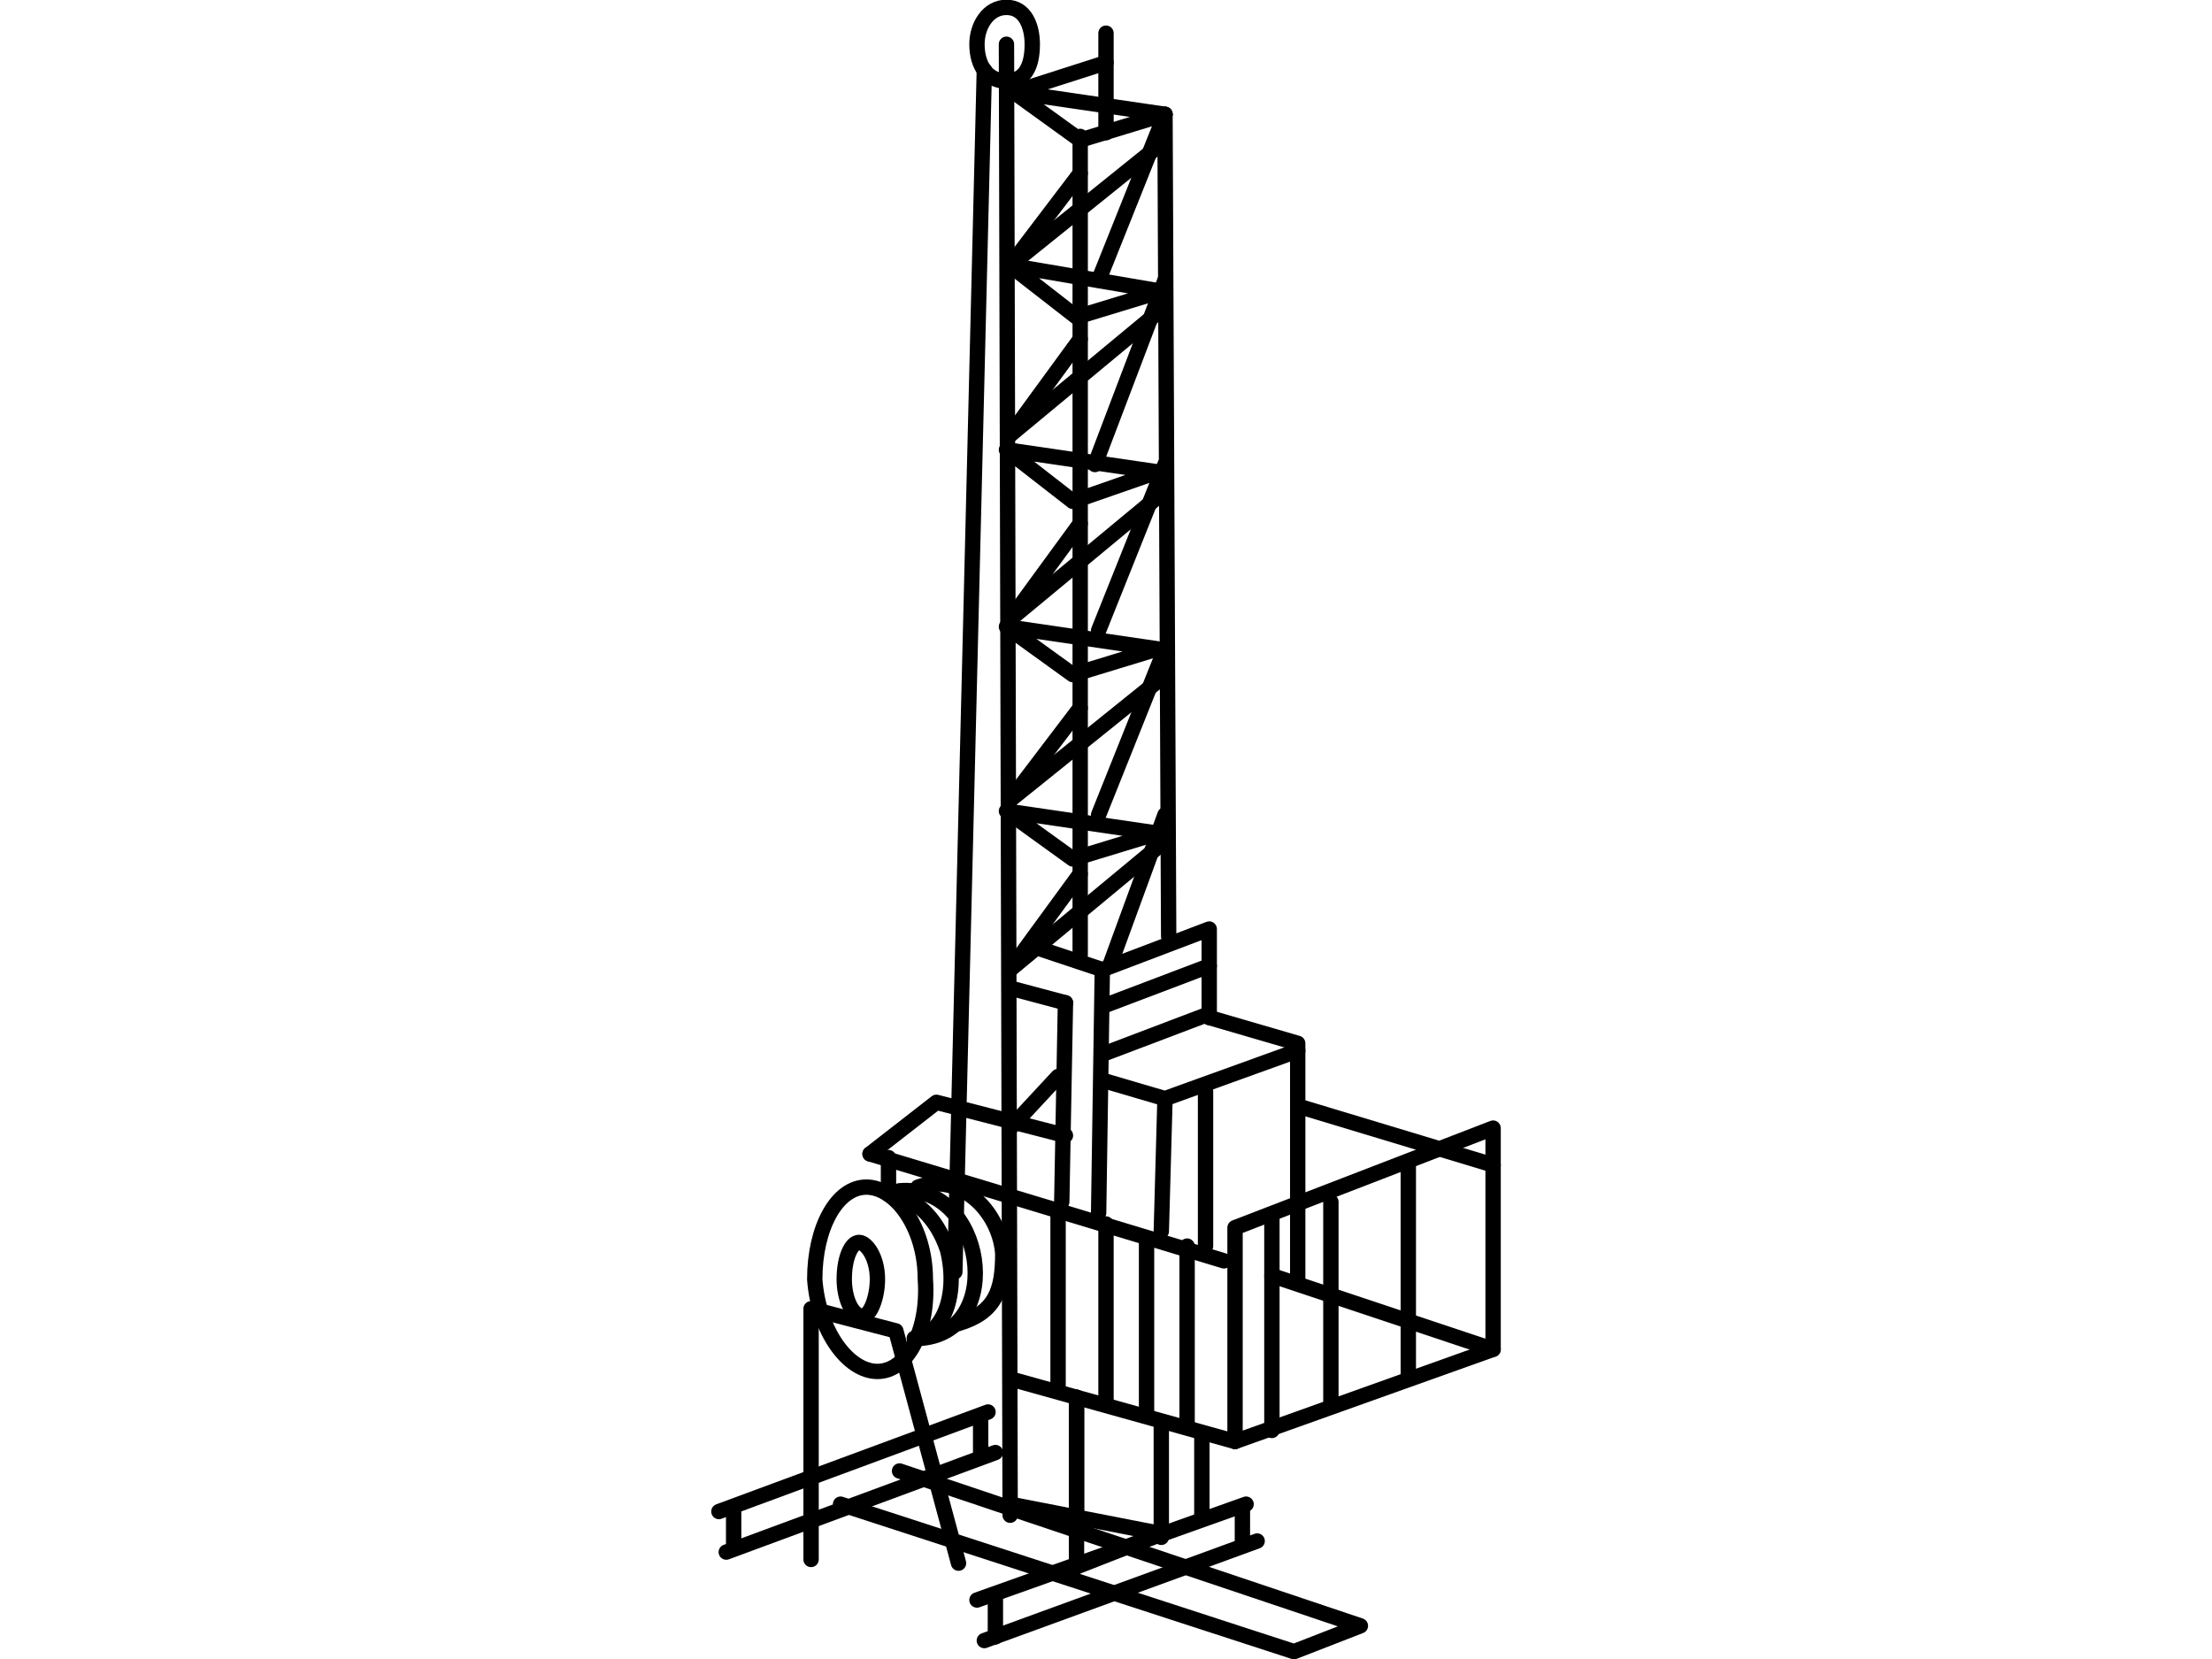 <?xml version="1.0" encoding="UTF-8"?>
<!DOCTYPE svg PUBLIC "-//W3C//DTD SVG 1.1//EN" "http://www.w3.org/Graphics/SVG/1.1/DTD/svg11.dtd">
<!-- Creator: CorelDRAW X7 -->
<svg xmlns="http://www.w3.org/2000/svg" xml:space="preserve" width="600px" height="450px" version="1.1" style="shape-rendering:geometricPrecision; text-rendering:geometricPrecision; image-rendering:optimizeQuality; fill-rule:evenodd; clip-rule:evenodd"
viewBox="0 0 600 450"
 xmlns:xlink="http://www.w3.org/1999/xlink">
 <defs>
  <style type="text/css">
   <![CDATA[
    .str0 {stroke:black;stroke-width:4.166;stroke-linecap:round;stroke-linejoin:round}
    .str1 {stroke:black;stroke-width:4.166;stroke-linecap:round;stroke-linejoin:round}
    .fil0 {fill:none}
   ]]>
  </style>
 </defs>
 <g id="Layer_x0020_1">
  <g id="_611810080">
   <line class="fil0 str0" x1="274" y1="411" x2="273" y2= "12" />
   <line class="fil0 str0" x1="293" y1="259" x2="293" y2= "37" />
   <line class="fil0 str0" x1="317" y1="254" x2="316" y2= "31" />
   <polygon class="fil0 str0" points="275,25 316,31 293,38 "/>
   <polygon class="fil0 str0" points="274,72 315,79 292,86 "/>
   <polygon class="fil0 str0" points="273,122 314,128 291,136 "/>
   <polygon class="fil0 str0" points="273,170 314,176 291,183 "/>
   <polygon class="fil0 str0" points="273,220 314,226 291,233 "/>
   <line class="fil0 str0" x1="300" y1="36" x2="300" y2= "9" />
   <line class="fil0 str0" x1="300" y1="17" x2="275" y2= "25" />
   <line class="fil0 str0" x1="293" y1="47" x2="274" y2= "72" />
   <line class="fil0 str0" x1="316" y1="31" x2="298" y2= "76" />
   <line class="fil0 str0" x1="315" y1="39" x2="274" y2= "72" />
   <line class="fil0 str0" x1="293" y1="92" x2="274" y2= "118" />
   <line class="fil0 str0" x1="316" y1="76" x2="297" y2= "126" />
   <line class="fil0 str0" x1="315" y1="84" x2="274" y2= "118" />
   <line class="fil0 str0" x1="293" y1="237" x2="274" y2= "263" />
   <line class="fil0 str0" x1="316" y1="221" x2="301" y2= "262" />
   <line class="fil0 str0" x1="315" y1="229" x2="274" y2= "263" />
   <line class="fil0 str0" x1="289" y1="272" x2="274" y2= "268" />
   <line class="fil0 str0" x1="287" y1="292" x2="274" y2= "306" />
   <line class="fil0 str0" x1="293" y1="142" x2="274" y2= "168" />
   <line class="fil0 str0" x1="316" y1="126" x2="298" y2= "171" />
   <line class="fil0 str0" x1="315" y1="134" x2="274" y2= "168" />
   <line class="fil0 str0" x1="293" y1="192" x2="274" y2= "217" />
   <line class="fil0 str0" x1="316" y1="176" x2="298" y2= "221" />
   <line class="fil0 str0" x1="315" y1="184" x2="274" y2= "217" />
   <polyline class="fil0 str0" points="328,276 328,252 299,263 281,257 "/>
   <line class="fil0 str0" x1="298" y1="329" x2="299" y2= "263" />
   <line class="fil0 str0" x1="288" y1="326" x2="289" y2= "272" />
   <line class="fil0 str0" x1="328" y1="262" x2="299" y2= "273" />
   <line class="fil0 str0" x1="328" y1="275" x2="299" y2= "286" />
   <line class="fil0 str0" x1="332" y1="342" x2="236" y2= "313" />
   <line class="fil0 str0" x1="335" y1="391" x2="274" y2= "374" />
   <polygon class="fil0 str0" points="335,391 335,333 405,306 405,366 "/>
   <line class="fil0 str0" x1="405" y1="316" x2="352" y2= "300" />
   <polyline class="fil0 str0" points="352,347 352,283 328,276 "/>
   <line class="fil0 str0" x1="345" y1="346" x2="405" y2= "366" />
   <line class="fil0 str0" x1="345" y1="388" x2="345" y2= "330" />
   <line class="fil0 str0" x1="361" y1="381" x2="361" y2= "326" />
   <line class="fil0 str0" x1="382" y1="374" x2="382" y2= "315" />
   <line class="fil0 str0" x1="322" y1="387" x2="322" y2= "338" />
   <line class="fil0 str0" x1="311" y1="384" x2="311" y2= "336" />
   <line class="fil0 str0" x1="300" y1="381" x2="300" y2= "332" />
   <line class="fil0 str0" x1="287" y1="377" x2="287" y2= "330" />
   <polyline class="fil0 str0" points="352,285 316,298 299,293 "/>
   <line class="fil0 str0" x1="315" y1="334" x2="316" y2= "298" />
   <path class="fil0 str1" d="M280 12c0,6 -2,10 -7,10 -5,0 -8,-4 -8,-10 0,-5 3,-10 8,-10 5,0 7,5 7,10"/>
   <line class="fil0 str0" x1="259" y1="345" x2="267" y2= "19" />
   <polyline class="fil0 str0" points="236,313 254,299 289,308 "/>
   <line class="fil0 str0" x1="241" y1="324" x2="241" y2= "314" />
   <line class="fil0 str0" x1="327" y1="338" x2="327" y2= "296" />
   <line class="fil0 str0" x1="292" y1="425" x2="292" y2= "379" />
   <line class="fil0 str0" x1="315" y1="417" x2="315" y2= "387" />
   <line class="fil0 str0" x1="292" y1="415" x2="292" y2= "379" />
   <line class="fil0 str0" x1="292" y1="425" x2="315" y2= "416" />
   <line class="fil0 str0" x1="315" y1="416" x2="274" y2= "408" />
   <line class="fil0 str0" x1="326" y1="411" x2="326" y2= "389" />
   <path class="fil0 str1" d="M251 347c1,14 -5,25 -13,25 -8,0 -16,-11 -17,-25 0,-14 6,-25 14,-25 8,0 16,11 16,25"/>
   <path class="fil0 str1" d="M249 322c11,-4 22,6 23,18 0,10 -2,16 -12,19"/>
   <path class="fil0 str1" d="M238 347c0,5 -2,10 -4,10 -3,0 -5,-5 -5,-10 0,-6 2,-10 4,-10 2,0 5,4 5,10"/>
   <path class="fil0 str1" d="M244 323c23,-2 29,38 6,40"/>
   <path class="fil0 str1" d="M242 324c6,1 12,6 15,15 3,12 -1,23 -9,24"/>
   <polyline class="fil0 str0" points="220,423 220,355 243,361 260,424 "/>
   <line class="fil0 str0" x1="268" y1="383" x2="195" y2= "410" />
   <line class="fil0 str0" x1="270" y1="394" x2="197" y2= "421" />
   <polyline class="fil0 str0" points="244,399 369,441 351,448 228,408 "/>
   <line class="fil0 str0" x1="199" y1="410" x2="199" y2= "419" />
   <line class="fil0 str0" x1="266" y1="385" x2="266" y2= "394" />
   <line class="fil0 str0" x1="338" y1="408" x2="265" y2= "434" />
   <line class="fil0 str0" x1="341" y1="418" x2="267" y2= "445" />
   <line class="fil0 str0" x1="270" y1="434" x2="270" y2= "444" />
   <line class="fil0 str0" x1="337" y1="409" x2="337" y2= "419" />
  </g>
 </g>
</svg>
